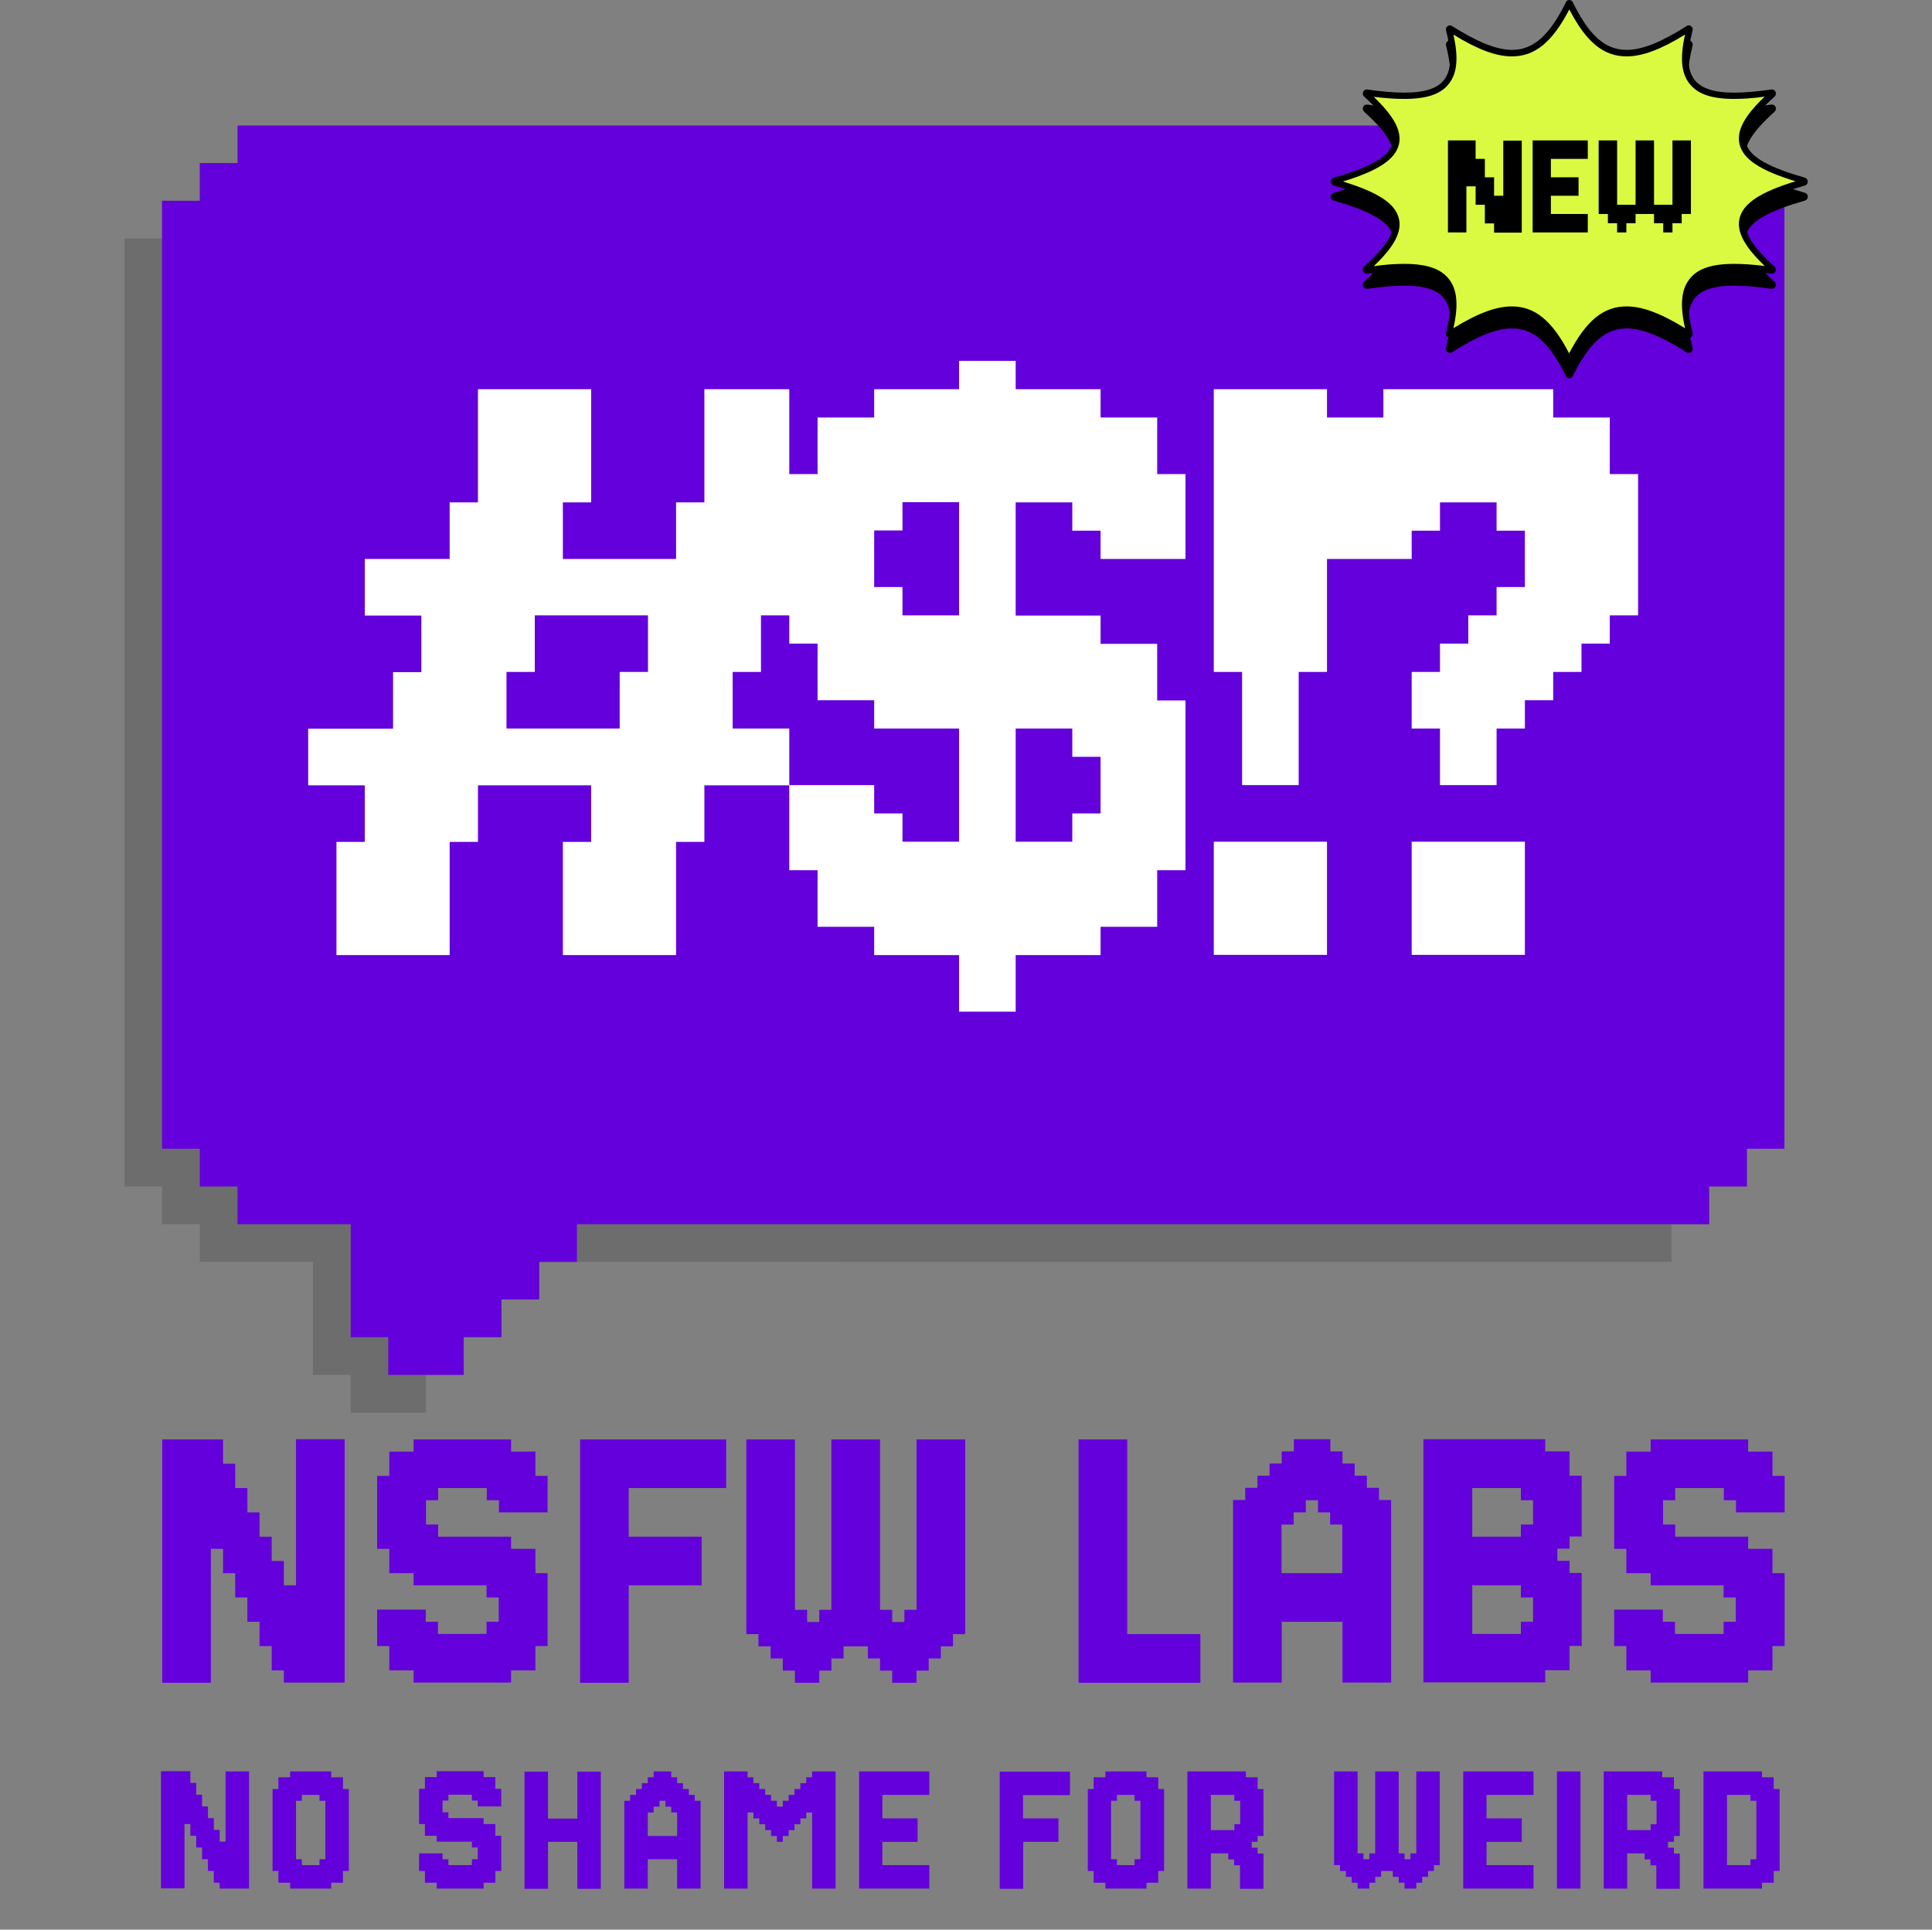 <svg viewBox="0 0 92.16 92.07" version="1.1" xmlns="http://www.w3.org/2000/svg">
  
  <rect x="0" y="0" width="92.16" height="92.07" fill="#808080" stroke="none"/>
  
  <defs>
    <style>
      .st0 {
        fill: #daf941;
      }

      .st1 {
        fill: #fff;
      }

      .st2 {
        isolation: isolate;
      }

      .st3 {
        opacity: .15;
      }

      .st3, .st4 {
        mix-blend-mode: multiply;
      }

      .st5 {
        fill: #6300db;
      }
    </style>
  </defs>
  <g class="st2">
    <g id="Banner">
      <g class="st3">
        <polygon points="81.53 11.38 81.53 9.58 79.73 9.58 79.73 7.78 77.93 7.78 11.33 7.78 9.53 7.78 9.53 9.58 7.73 9.58 7.73 11.38 5.94 11.38 5.94 42.43 5.94 43.93 5.94 56.61 7.73 56.61 7.73 58.41 9.53 58.41 9.53 60.2 9.53 60.21 11.33 60.21 13.13 60.21 14.93 60.21 14.93 62 14.93 63.8 14.93 65.6 16.73 65.6 16.73 67.4 18.52 67.4 20.32 67.4 20.32 65.6 22.12 65.6 22.12 63.8 23.92 63.8 23.92 62 25.72 62 25.72 60.21 27.52 60.21 29.31 60.21 31.11 60.21 32.91 60.21 34.71 60.21 36.51 60.21 38.31 60.21 40.1 60.21 40.1 60.2 77.93 60.2 79.73 60.2 79.73 58.41 81.53 58.41 81.53 56.61 83.33 56.61 83.33 54.8 83.33 54.68 83.33 54.68 83.33 16.03 83.33 15.92 83.33 11.38 81.53 11.38"></polygon>
      </g>
      <polygon points="83.33 9.58 83.33 7.78 81.53 7.78 81.53 5.99 79.73 5.99 13.13 5.99 11.33 5.99 11.33 7.78 9.53 7.78 9.53 9.58 7.73 9.58 7.73 40.63 7.73 42.14 7.73 54.81 9.53 54.81 9.53 56.61 11.33 56.61 11.33 58.41 11.33 58.41 13.13 58.41 14.93 58.41 16.73 58.41 16.73 60.21 16.73 62 16.73 63.8 18.52 63.8 18.52 65.6 20.32 65.6 22.12 65.6 22.12 63.8 23.92 63.8 23.92 62 25.72 62 25.72 60.21 27.52 60.21 27.52 58.41 29.31 58.41 31.11 58.41 32.91 58.41 34.71 58.41 36.51 58.41 38.31 58.41 40.1 58.41 41.9 58.41 41.9 58.41 79.73 58.41 81.53 58.41 81.53 56.61 83.33 56.61 83.33 54.81 85.12 54.81 85.12 53 85.12 52.88 85.12 52.88 85.12 14.24 85.12 14.12 85.12 9.58 83.33 9.58" class="st5"></polygon>
      <g>
        <g class="st4">
          <path d="M74.86,17.89s-.02,0-.03-.02c-.82-1.66-1.63-2.37-2.71-2.37-.77,0-1.68.36-2.95,1.17.26-1.26.22-2.03-.17-2.53-.36-.46-1-.67-2.01-.67-.49,0-1.08.05-1.79.15,1.1-1.08,1.53-1.81,1.39-2.43-.16-.7-1.03-1.23-2.92-1.77,1.88-.62,2.75-1.15,2.92-1.85.14-.62-.29-1.35-1.41-2.36.74.03,1.32.08,1.81.08,1.02,0,1.66-.21,2.01-.67.39-.5.43-1.27.12-2.48,1.32.76,2.23,1.12,3,1.12,1.08,0,1.89-.71,2.71-2.37.88,1.66,1.68,2.37,2.76,2.37.77,0,1.68-.36,2.95-1.17-.26,1.26-.22,2.03.17,2.53.35.46.99.67,2.01.67.49,0,1.08-.05,1.79-.15-1.1,1.08-1.53,1.81-1.39,2.43.16.7,1.03,1.23,2.92,1.77-1.88.62-2.75,1.15-2.92,1.85-.14.62.29,1.35,1.41,2.36-.74-.03-1.32-.08-1.81-.08-1.02,0-1.66.21-2.01.67-.39.5-.43,1.27-.12,2.48-1.32-.76-2.23-1.12-3-1.12-1.08,0-1.89.71-2.71,2.37l-.03.02Z"></path>
          <path d="M74.86,1.17c.81,1.57,1.64,2.24,2.73,2.24.75,0,1.62-.32,2.79-1.04-.25,1.11-.18,1.84.21,2.34.39.5,1.06.73,2.13.73.42,0,.9-.03,1.46-.11-.98.93-1.35,1.64-1.2,2.27.17.71.97,1.25,2.67,1.77-1.7.52-2.5,1.06-2.67,1.77-.15.63.23,1.34,1.2,2.27-.57-.07-1.05-.1-1.46-.1-1.07,0-1.75.23-2.13.73-.39.5-.46,1.23-.21,2.34-1.17-.72-2.04-1.04-2.79-1.04-1.1,0-1.92.67-2.74,2.24-.81-1.57-1.64-2.24-2.73-2.24-.75,0-1.62.32-2.79,1.04.25-1.11.18-1.84-.21-2.34-.39-.5-1.06-.73-2.13-.73-.42,0-.9.03-1.46.11.98-.93,1.35-1.64,1.2-2.27-.17-.71-.97-1.25-2.67-1.77,1.7-.52,2.5-1.06,2.67-1.77.15-.63-.23-1.34-1.2-2.27.57.07,1.05.1,1.46.1,1.07,0,1.75-.23,2.13-.73.39-.5.46-1.23.21-2.34,1.17.72,2.04,1.04,2.79,1.04,1.1,0,1.92-.67,2.74-2.24M74.86.72c-.06,0-.13.03-.16.1-.76,1.54-1.52,2.28-2.57,2.28-.76,0-1.68-.39-2.87-1.14-.03-.02-.06-.03-.1-.03-.11,0-.21.11-.18.24.53,2.11.04,2.97-1.99,2.97-.5,0-1.08-.05-1.77-.15,0,0-.02,0-.03,0-.16,0-.25.22-.12.34,2.2,1.98,1.82,2.93-1.45,3.87-.18.05-.18.32,0,.37,3.27.94,3.65,1.89,1.45,3.87-.13.12-.05.34.12.34,0,0,.02,0,.03,0,.69-.1,1.28-.15,1.77-.15,2.03,0,2.52.86,1.99,2.97-.03.13.07.24.18.24.03,0,.06,0,.1-.03,1.19-.76,2.11-1.14,2.87-1.14,1.06,0,1.81.74,2.57,2.28.03.07.1.1.16.1s.13-.03.16-.1c.76-1.54,1.52-2.28,2.57-2.28.76,0,1.68.39,2.87,1.14.03.02.06.03.1.03.11,0,.21-.11.18-.24-.53-2.11-.04-2.97,1.99-2.97.5,0,1.08.05,1.77.15,0,0,.02,0,.03,0,.16,0,.25-.22.12-.34-2.2-1.98-1.82-2.93,1.45-3.87.18-.05.18-.32,0-.37-3.27-.94-3.65-1.89-1.45-3.87.13-.12.05-.34-.12-.34,0,0-.02,0-.03,0-.69.1-1.28.15-1.77.15-2.03,0-2.52-.86-1.99-2.97.03-.13-.07-.24-.18-.24-.03,0-.06,0-.1.03-1.19.76-2.11,1.14-2.87,1.14-1.06,0-1.81-.74-2.57-2.28-.03-.07-.1-.1-.16-.1h0Z"></path>
        </g>
        <g>
          <path d="M74.86,17.17s-.02,0-.03-.02c-.82-1.66-1.63-2.37-2.71-2.37-.77,0-1.68.36-2.95,1.17.26-1.26.22-2.03-.17-2.53-.36-.46-1-.67-2.01-.67-.49,0-1.08.05-1.79.15,1.1-1.08,1.53-1.81,1.39-2.43-.16-.7-1.03-1.23-2.92-1.77,1.88-.62,2.75-1.15,2.92-1.85.14-.62-.29-1.35-1.41-2.36.74.03,1.32.08,1.81.08,1.02,0,1.66-.21,2.01-.67.39-.5.43-1.27.12-2.48,1.32.76,2.23,1.12,3,1.12,1.08,0,1.89-.71,2.71-2.37.88,1.66,1.68,2.37,2.76,2.37.77,0,1.68-.36,2.95-1.17-.26,1.26-.22,2.03.17,2.53.35.46.99.67,2.01.67.49,0,1.08-.05,1.79-.15-1.1,1.08-1.53,1.81-1.39,2.43.16.7,1.03,1.23,2.92,1.77-1.88.62-2.75,1.15-2.92,1.85-.14.62.29,1.35,1.41,2.36-.74-.03-1.32-.08-1.81-.08-1.02,0-1.66.21-2.01.67-.39.5-.43,1.27-.12,2.48-1.32-.76-2.23-1.12-3-1.12-1.08,0-1.89.71-2.71,2.37l-.03.02Z" class="st0"></path>
          <path d="M74.86.45c.81,1.57,1.64,2.24,2.73,2.24.75,0,1.62-.32,2.79-1.04-.25,1.11-.18,1.84.21,2.34.39.5,1.06.73,2.13.73.42,0,.9-.03,1.46-.11-.98.93-1.35,1.64-1.2,2.27.17.71.97,1.25,2.67,1.77-1.7.52-2.5,1.06-2.67,1.77-.15.63.23,1.34,1.2,2.27-.57-.07-1.05-.1-1.46-.1-1.07,0-1.75.23-2.13.73-.39.5-.46,1.23-.21,2.34-1.17-.72-2.04-1.04-2.79-1.04-1.1,0-1.92.67-2.74,2.24-.81-1.57-1.64-2.24-2.73-2.24-.75,0-1.62.32-2.79,1.04.25-1.11.18-1.84-.21-2.34-.39-.5-1.06-.73-2.13-.73-.42,0-.9.03-1.46.11.98-.93,1.35-1.64,1.2-2.27-.17-.71-.97-1.25-2.67-1.77,1.7-.52,2.5-1.06,2.67-1.77.15-.63-.23-1.34-1.2-2.27.57.07,1.05.1,1.46.1,1.07,0,1.75-.23,2.13-.73.39-.5.46-1.23.21-2.34,1.17.72,2.04,1.04,2.79,1.04,1.1,0,1.92-.67,2.74-2.24M74.86,0c-.06,0-.13.03-.16.1-.76,1.54-1.52,2.28-2.57,2.28-.76,0-1.68-.39-2.87-1.14-.03-.02-.06-.03-.1-.03-.11,0-.21.11-.18.24.53,2.11.04,2.97-1.99,2.97-.5,0-1.08-.05-1.77-.15,0,0-.02,0-.03,0-.16,0-.25.22-.12.34,2.2,1.98,1.82,2.93-1.45,3.87-.18.05-.18.32,0,.37,3.27.94,3.65,1.89,1.45,3.87-.13.12-.05.34.12.34,0,0,.02,0,.03,0,.69-.1,1.28-.15,1.77-.15,2.03,0,2.52.86,1.99,2.97-.03.13.07.24.18.24.03,0,.06,0,.1-.03,1.19-.76,2.11-1.14,2.87-1.14,1.06,0,1.81.74,2.57,2.28.03.07.1.1.16.1s.13-.03.16-.1c.76-1.54,1.52-2.28,2.57-2.28.76,0,1.68.39,2.87,1.14.03.02.06.03.1.03.11,0,.21-.11.18-.24-.53-2.11-.04-2.97,1.99-2.97.5,0,1.08.05,1.77.15,0,0,.02,0,.03,0,.16,0,.25-.22.12-.34-2.2-1.98-1.82-2.93,1.45-3.87.18-.05.18-.32,0-.37-3.27-.94-3.65-1.89-1.45-3.87.13-.12.05-.34-.12-.34,0,0-.02,0-.03,0-.69.1-1.28.15-1.77.15-2.03,0-2.52-.86-1.99-2.97.03-.13-.07-.24-.18-.24-.03,0-.06,0-.1.03-1.19.76-2.11,1.14-2.87,1.14-1.06,0-1.81-.74-2.57-2.28-.03-.07-.1-.1-.16-.1h0Z"></path>
        </g>
      </g>
      <g>
        <path d="M70.83,9.77h-.44v-.88h-.44v2.2h-.88v-4.39h1.32v.88h.44v.88h.44v.88h.44v-2.63h.88v4.39h-1.32v-.44h-.44v-.88Z"></path>
        <path d="M73.98,10.21h1.76v.88h-2.63v-4.39h2.63v.88h-1.76v.88h1.32v.88h-1.32v.88Z"></path>
        <path d="M76.26,6.7h.88v3.07h.88v-3.07h.88v3.07h.88v-3.07h.88v3.51h-.44v.44h-.44v.44h-.44v-.44h-.44v-.44h-.88v.44h-.44v.44h-.44v-.44h-.44v-.44h-.44v-3.51Z"></path>
      </g>
      <g>
        <rect height="5.4" width="5.4" y="40.16" x="57.9" class="st1"></rect>
        <polygon points="76.79 22.62 76.79 19.92 74.09 19.92 74.09 18.57 65.99 18.57 65.99 19.92 63.3 19.92 63.3 18.57 57.9 18.57 57.9 32.06 59.25 32.06 59.25 37.46 61.95 37.46 61.95 32.06 63.3 32.06 63.3 26.67 67.34 26.67 67.34 25.32 68.69 25.32 68.69 23.97 71.39 23.97 71.39 25.32 72.74 25.32 72.74 28.01 71.39 28.01 71.39 29.36 70.04 29.36 70.04 30.71 68.69 30.71 68.69 32.06 67.34 32.06 67.34 34.76 68.69 34.76 68.69 37.46 71.39 37.46 71.39 34.76 72.74 34.76 72.74 33.41 74.09 33.41 74.09 32.06 75.44 32.06 75.44 30.71 76.79 30.71 76.79 29.36 78.14 29.36 78.14 22.62 76.79 22.62" class="st1"></polygon>
        <rect height="5.4" width="5.4" y="40.16" x="67.34" class="st1"></rect>
        <path d="M55.2,19.92h-2.7v-1.35h-4.05v-1.35h-2.7v1.35h-4.05v1.35h-2.7v2.7h-1.35v-4.05h-4.05v5.4h-1.35v2.7h-5.4v-2.7h1.35v-5.4h-5.4v5.4h-1.35v2.7h-4.05v2.7h2.7v2.7h-1.35v2.7h-4.05v2.7h2.7v2.7h-1.35v5.4h5.4v-5.4h1.35v-2.7h5.4v2.7h-1.35v5.4h5.4v-5.4h1.35v-2.7h4.05v4.05h1.35v2.7h2.7v1.35h4.05v2.7h2.7v-2.7h4.05v-1.35h2.7v-2.7h1.35v-8.1h-1.35v-2.7h-2.7v-1.35h-4.05v-5.4h2.7v1.35h1.35v1.35h4.05v-4.05h-1.35v-2.7ZM30.91,32.06h-1.35v2.7h-5.4v-2.7h1.35v-2.7h5.4v2.7ZM45.75,40.16h-2.7v-1.35h-1.35v-1.35h-4.05v-2.7h-2.7v-2.7h1.35v-2.7h1.35v1.35h1.35v2.7h2.7v1.35h4.05v5.4ZM45.75,29.36h-2.7v-1.35h-1.35v-2.7h1.35v-1.35h2.7v5.4ZM51.15,34.76v1.35h1.35v2.7h-1.35v1.35h-2.7v-5.4h2.7Z" class="st1"></path>
      </g>
      <g>
        <path d="M12.38,77.38h-.58v-1.16h-.58v-1.16h-.58v-1.16h-.58v6.39h-2.32v-11.61h2.9v1.16h.58v1.16h.58v1.16h.58v1.16h.58v1.16h.58v1.16h.58v-6.97h2.32v11.61h-2.9v-.58h-.58v-1.16h-.58v-1.16Z" class="st5"></path>
        <path d="M17.99,76.8h2.32v.58h.58v.58h2.32v-.58h.58v-1.16h-.58v-.58h-3.48v-.58h-1.16v-1.16h-.58v-3.48h.58v-1.16h1.16v-.58h4.65v.58h1.16v1.16h.58v1.74h-2.32v-.58h-.58v-.58h-2.32v.58h-.58v1.16h.58v.58h3.48v.58h1.16v1.16h.58v3.48h-.58v1.16h-1.16v.58h-4.65v-.58h-1.16v-1.16h-.58v-1.74Z" class="st5"></path>
        <path d="M29.99,73.32h3.48v2.32h-3.48v4.65h-2.32v-11.61h6.97v2.32h-4.65v2.32Z" class="st5"></path>
        <path d="M36.76,78.55h-.58v-.58h-.58v-9.29h2.32v8.13h.58v.58h.58v-.58h.58v-8.13h2.32v8.13h.58v.58h.58v-.58h.58v-8.13h2.32v9.29h-.58v.58h-.58v.58h-.58v.58h-.58v.58h-1.16v-.58h-.58v-.58h-.58v-.58h-1.16v.58h-.58v.58h-.58v.58h-1.16v-.58h-.58v-.58h-.58v-.58Z" class="st5"></path>
        <path d="M53.78,77.97h3.48v2.32h-5.81v-11.61h2.32v9.29Z" class="st5"></path>
        <path d="M64.04,77.38h-2.9v2.9h-2.32v-8.71h.58v-.58h.58v-.58h.58v-.58h.58v-.58h.58v-.58h1.74v.58h.58v.58h.58v.58h.58v.58h.58v.58h.58v8.71h-2.32v-2.9ZM61.13,75.06h2.9v-2.32h-.58v-.58h-.58v-.58h-.58v.58h-.58v.58h-.58v2.32Z" class="st5"></path>
        <path d="M67.9,68.67h5.81v.58h1.16v1.16h.58v2.9h-.58v.58h-.58v.58h.58v.58h.58v3.48h-.58v1.16h-1.16v.58h-5.81v-11.61ZM70.23,73.32h2.32v-.58h.58v-1.16h-.58v-.58h-2.32v2.32ZM72.55,77.38h.58v-1.16h-.58v-.58h-2.32v2.32h2.32v-.58Z" class="st5"></path>
        <path d="M77,76.8h2.32v.58h.58v.58h2.32v-.58h.58v-1.16h-.58v-.58h-3.48v-.58h-1.16v-1.16h-.58v-3.48h.58v-1.16h1.16v-.58h4.65v.58h1.16v1.16h.58v1.74h-2.32v-.58h-.58v-.58h-2.32v.58h-.58v1.16h.58v.58h3.48v.58h1.16v1.16h.58v3.48h-.58v1.16h-1.16v.58h-4.65v-.58h-1.16v-1.16h-.58v-1.74Z" class="st5"></path>
      </g>
      <g>
        <path d="M9.92,88.71h-.28v-.56h-.28v-.56h-.28v-.56h-.28v3.07h-1.12v-5.59h1.4v.56h.28v.56h.28v.56h.28v.56h.28v.56h.28v.56h.28v-3.35h1.12v5.59h-1.4v-.28h-.28v-.56h-.28v-.56Z" class="st5"></path>
        <path d="M13,85.36h.28v-.56h.56v-.28h1.96v.28h.56v.56h.28v3.91h-.28v.56h-.56v.28h-1.96v-.28h-.56v-.56h-.28v-3.91ZM14.4,88.99h.84v-.28h.28v-2.79h-.28v-.28h-.84v.28h-.28v2.79h.28v.28Z" class="st5"></path>
        <path d="M19.99,88.43h1.12v.28h.28v.28h1.12v-.28h.28v-.56h-.28v-.28h-1.68v-.28h-.56v-.56h-.28v-1.68h.28v-.56h.56v-.28h2.24v.28h.56v.56h.28v.84h-1.12v-.28h-.28v-.28h-1.12v.28h-.28v.56h.28v.28h1.68v.28h.56v.56h.28v1.68h-.28v.56h-.56v.28h-2.24v-.28h-.56v-.56h-.28v-.84Z" class="st5"></path>
        <path d="M27.54,87.88h-1.4v2.24h-1.12v-5.59h1.12v2.24h1.4v-2.24h1.12v5.59h-1.12v-2.24Z" class="st5"></path>
        <path d="M32.3,88.71h-1.4v1.4h-1.12v-4.19h.28v-.28h.28v-.28h.28v-.28h.28v-.28h.28v-.28h.84v.28h.28v.28h.28v.28h.28v.28h.28v.28h.28v4.19h-1.12v-1.4ZM30.9,87.6h1.4v-1.12h-.28v-.28h-.28v-.28h-.28v.28h-.28v.28h-.28v1.12Z" class="st5"></path>
        <path d="M36.78,87.32h-.28v-.28h-.28v-.28h-.28v-.28h-.28v3.63h-1.12v-5.59h1.12v.28h.28v.28h.28v.28h.28v.28h.28v.28h.28v.28h.28v-.28h.28v-.28h.28v-.28h.28v-.28h.28v-.28h.28v-.28h1.12v5.59h-1.12v-3.63h-.28v.28h-.28v.28h-.28v.28h-.28v.28h-.28v.28h-.28v-.28h-.28v-.28Z" class="st5"></path>
        <path d="M42.09,88.99h2.24v1.12h-3.35v-5.59h3.35v1.12h-2.24v1.12h1.68v1.12h-1.68v1.12Z" class="st5"></path>
        <path d="M48.81,86.76h1.68v1.12h-1.68v2.24h-1.12v-5.59h3.35v1.12h-2.24v1.12Z" class="st5"></path>
        <path d="M51.89,85.36h.28v-.56h.56v-.28h1.96v.28h.56v.56h.28v3.91h-.28v.56h-.56v.28h-1.96v-.28h-.56v-.56h-.28v-3.91ZM53.28,88.99h.84v-.28h.28v-2.79h-.28v-.28h-.84v.28h-.28v2.79h.28v.28Z" class="st5"></path>
        <path d="M58.6,88.43h-.84v1.68h-1.12v-5.59h2.79v.28h.56v.56h.28v2.24h-.28v.28h-.28v.28h.28v.28h.28v1.68h-1.12v-1.12h-.28v-.28h-.28v-.28ZM57.76,87.32h1.12v-.28h.28v-1.12h-.28v-.28h-1.12v1.68Z" class="st5"></path>
        <path d="M64.2,89.27h-.28v-.28h-.28v-4.47h1.12v3.91h.28v.28h.28v-.28h.28v-3.91h1.12v3.91h.28v.28h.28v-.28h.28v-3.91h1.12v4.47h-.28v.28h-.28v.28h-.28v.28h-.28v.28h-.56v-.28h-.28v-.28h-.28v-.28h-.56v.28h-.28v.28h-.28v.28h-.56v-.28h-.28v-.28h-.28v-.28Z" class="st5"></path>
        <path d="M70.91,88.99h2.24v1.12h-3.35v-5.59h3.35v1.12h-2.24v1.12h1.68v1.12h-1.68v1.12Z" class="st5"></path>
        <path d="M74.27,84.52h1.12v5.59h-1.12v-5.59Z" class="st5"></path>
        <path d="M78.46,88.43h-.84v1.68h-1.12v-5.59h2.79v.28h.56v.56h.28v2.24h-.28v.28h-.28v.28h.28v.28h.28v1.68h-1.12v-1.12h-.28v-.28h-.28v-.28ZM77.62,87.32h1.12v-.28h.28v-1.12h-.28v-.28h-1.12v1.68Z" class="st5"></path>
        <path d="M81.26,84.52h2.79v.28h.56v.56h.28v3.91h-.28v.56h-.56v.28h-2.79v-5.59ZM83.5,88.71h.28v-2.79h-.28v-.28h-1.12v3.35h1.12v-.28Z" class="st5"></path>
      </g>
    </g>
  </g>
</svg>